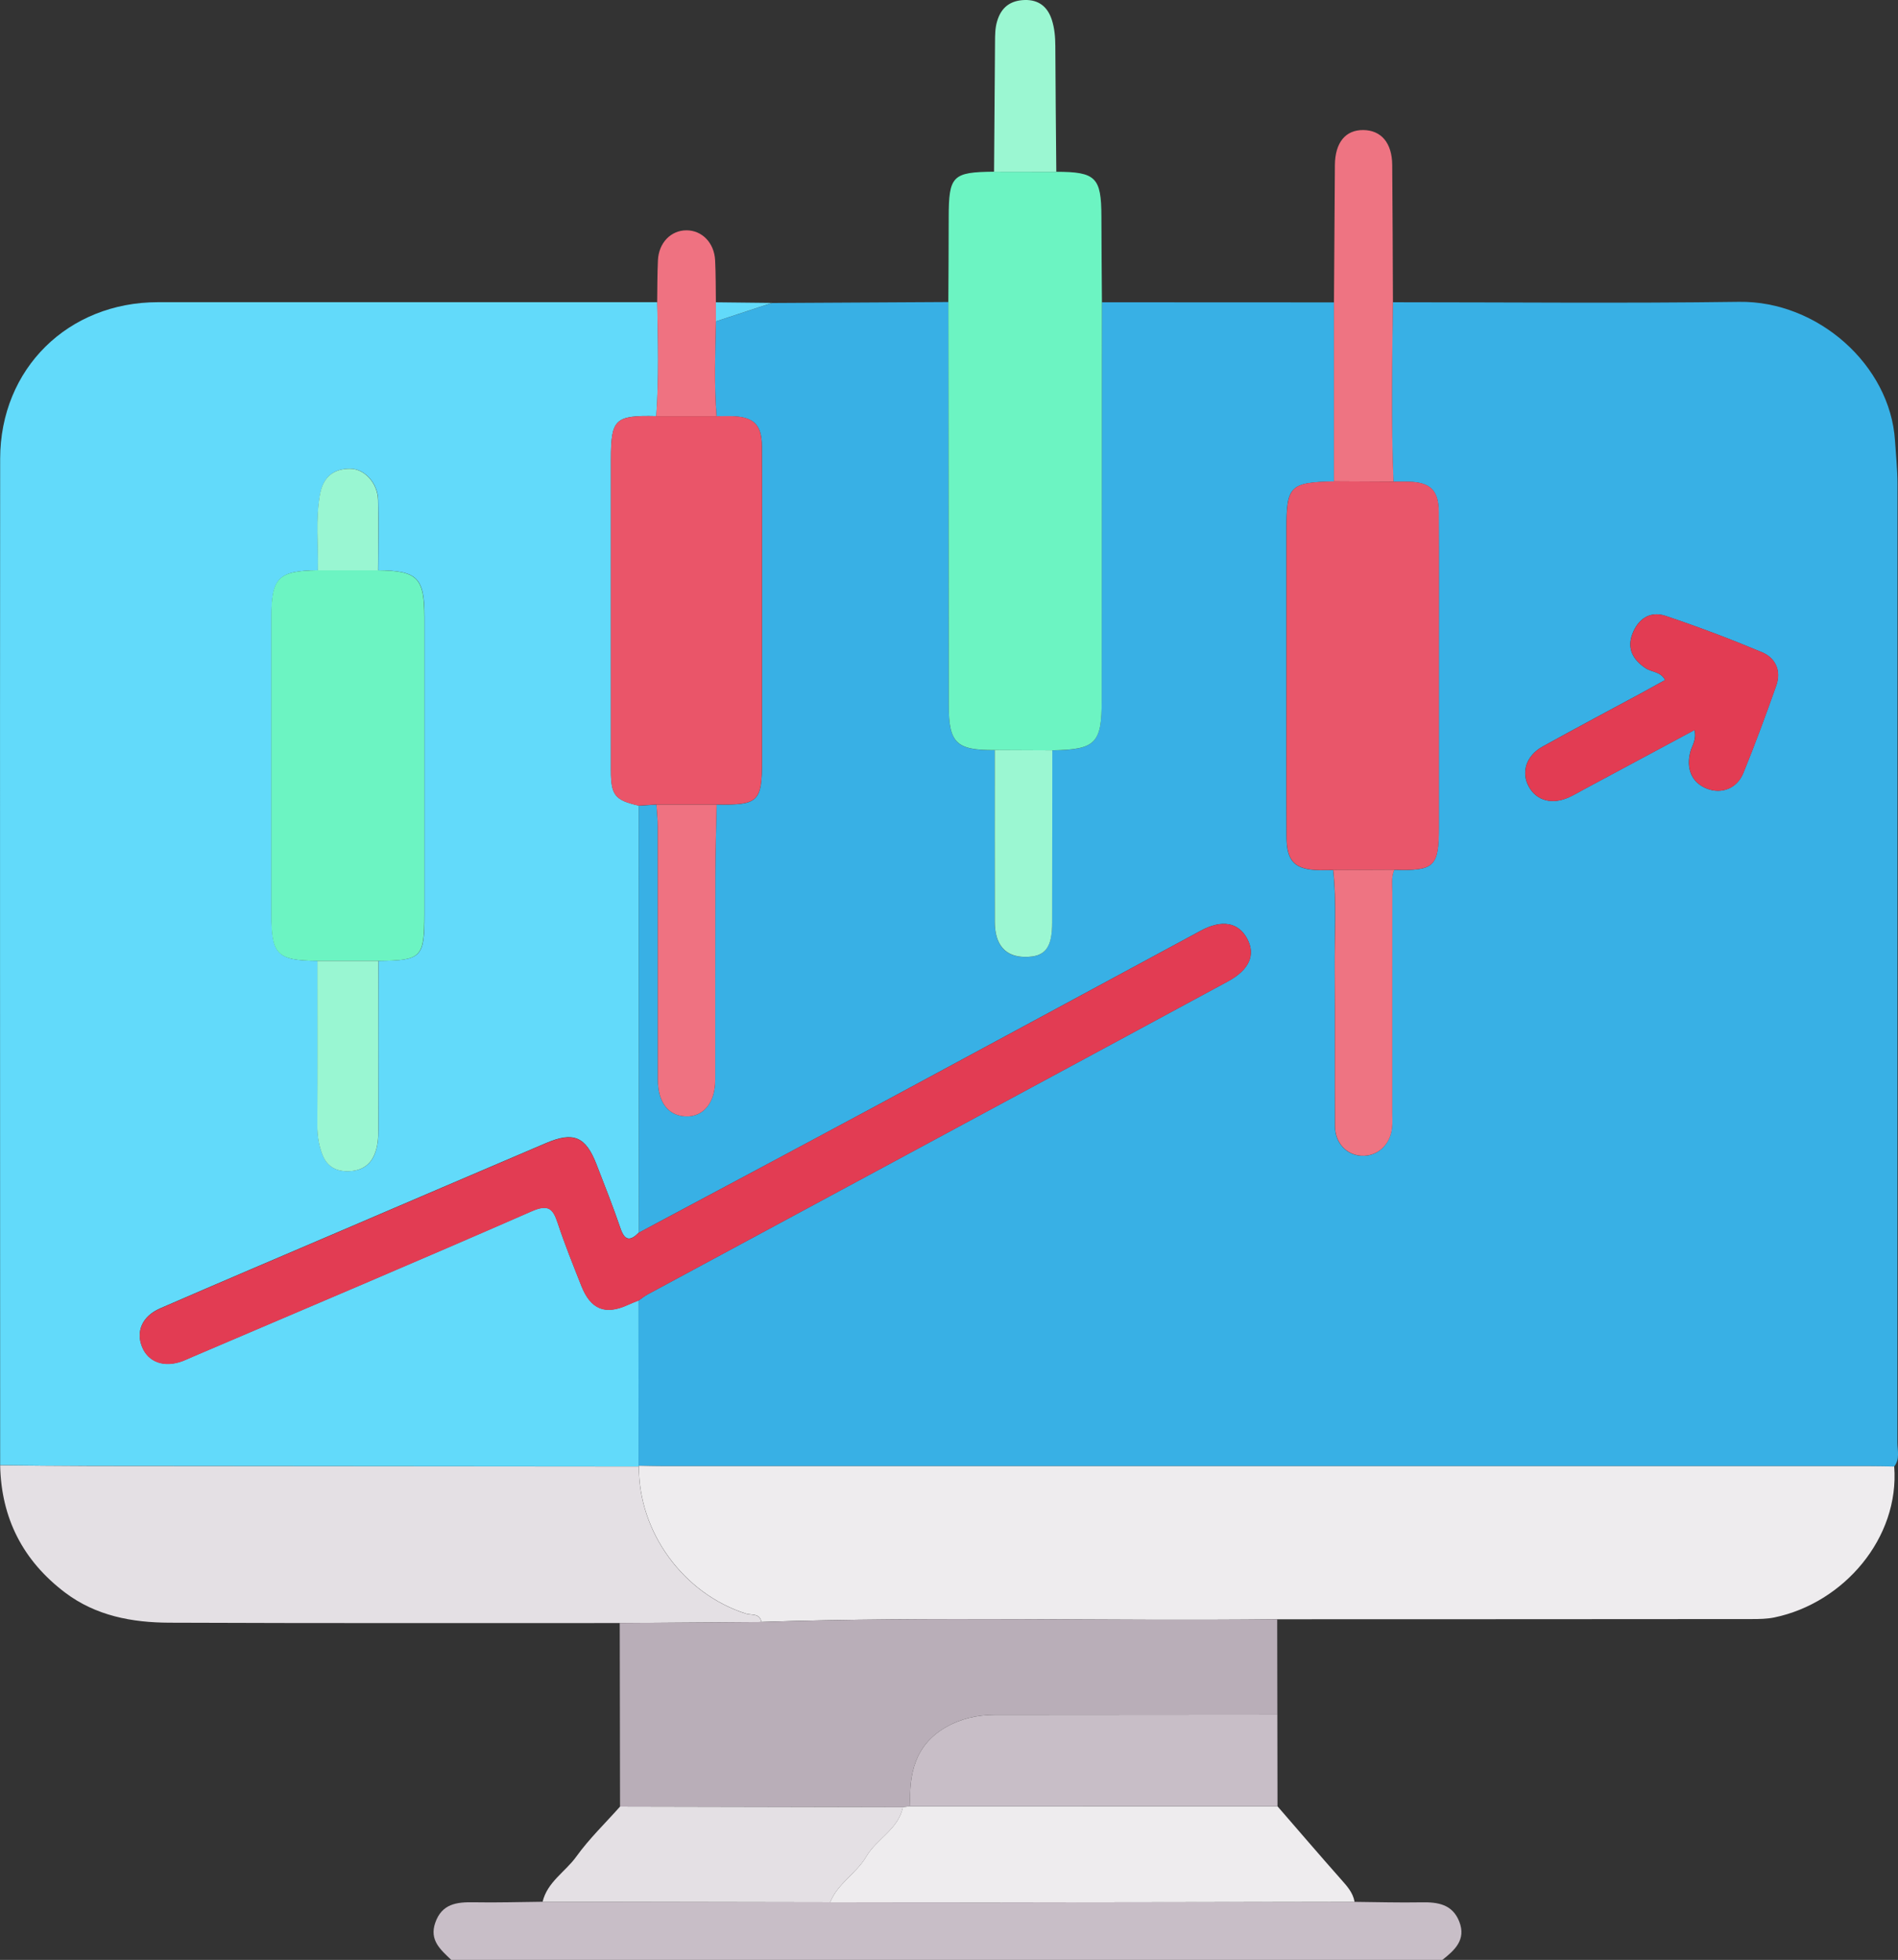 <?xml version="1.0" encoding="UTF-8"?>
<svg id="Layer_2" data-name="Layer 2" xmlns="http://www.w3.org/2000/svg" viewBox="0 0 371.1 383.1">
  <rect x="0" y="0" width="371.1" height="383.1" fill="#333333" stroke="none"/>
  <defs>
    <style>
      .cls-1 {
        fill: #ef7281;
      }

      .cls-1, .cls-2, .cls-3, .cls-4, .cls-5, .cls-6, .cls-7, .cls-8, .cls-9, .cls-10, .cls-11, .cls-12, .cls-13, .cls-14 {
        stroke-width: 0px;
      }

      .cls-2 {
        fill: #eeecee;
      }

      .cls-3 {
        fill: #9bf7d2;
      }

      .cls-4 {
        fill: #ee7482;
      }

      .cls-5 {
        fill: #ea5569;
      }

      .cls-6 {
        fill: #e9566a;
      }

      .cls-7 {
        fill: #38b0e5;
      }

      .cls-8 {
        fill: #e4e0e4;
      }

      .cls-9 {
        fill: #b9aeb8;
      }

      .cls-10 {
        fill: #e23c53;
      }

      .cls-11 {
        fill: #62dafa;
      }

      .cls-12 {
        fill: #c8bec7;
      }

      .cls-13 {
        fill: #6cf4c2;
      }

      .cls-14 {
        fill: #99f6d2;
      }
    </style>
  </defs>
  <g id="Layer_1-2" data-name="Layer 1">
    <path class="cls-12" d="M88.22,383.1c-2.05-1.98-4.31-3.82-3.12-7.25,1.29-3.72,4.19-4.07,7.52-4.01,4.48.09,8.97-.06,13.46-.1,18.74.03,37.49.07,56.23.1,10.44.01,20.88.04,31.32.03,23.74-.03,47.48-.08,71.22-.11,4.36.04,8.73.17,13.09.09,3.2-.06,6.05.38,7.38,3.77,1.38,3.54-.88,5.57-3.3,7.48H88.22Z"/>
    <path class="cls-7" d="M272.35,59.08c22.56,0,45.12.23,67.68-.08,15.44-.21,29.53,12.42,30.48,27.09.18,2.84.49,5.69.49,8.54,0,62.44,0,124.89-.02,187.33,0,1.57.53,3.26-.62,4.69-1.62-.02-3.24-.07-4.86-.07-78.6,0-157.2,0-235.8,0-1.62,0-3.24-.05-4.85-.08,0-10.75-.01-21.51-.02-32.26.61-.42,1.18-.89,1.83-1.24,23.23-12.53,46.48-25.04,69.71-37.57,14.58-7.86,29.16-15.72,43.72-23.6,4.19-2.27,5.46-5.2,3.74-8.38-1.71-3.16-4.92-3.76-9.03-1.54-21.38,11.51-42.73,23.08-64.12,34.58-15.23,8.19-30.51,16.31-45.77,24.46-.01-27.82-.02-55.63-.03-83.45,1.16-.08,2.32-.15,3.47-.23.09,1.49.26,2.97.26,4.46.02,16.44,0,32.89.02,49.33,0,4.41,2.01,7.01,5.41,7.16,3.48.15,5.79-2.65,5.8-7.16.02-13.33-.02-26.66.02-39.99.01-4.6.17-9.2.26-13.8,8.16.14,8.87-.53,8.87-8.49,0-12.93,0-25.86,0-38.79,0-7.58.04-15.17-.02-22.75-.03-4.25-1.61-5.76-5.89-5.88-.99-.03-1.99,0-2.98.02-.49-6.18-.25-12.36-.13-18.55,3.66-1.2,7.33-2.4,10.99-3.6,11.49-.06,22.97-.13,34.46-.19.03,26.27.05,52.54.08,78.81,0,7.41,1.47,8.84,8.99,8.79,0,11.2-.02,22.4.01,33.59.01,4.53,2.1,6.85,5.97,6.84,3.88,0,5.23-1.74,5.24-6.79.02-11.2.02-22.4.03-33.59,8.48-.15,9.66-1.35,9.66-9.78.01-25.94.03-51.88.04-77.82,15.12,0,30.24.01,45.36.02,0,11.67,0,23.33,0,35-8.64.2-9.28.85-9.28,9.44,0,10.07,0,20.14,0,30.21,0,9.94-.04,19.89.02,29.83.03,4.89,1.65,6.43,6.51,6.51.87.01,1.74-.01,2.61-.02.7,6.46.23,12.95.29,19.42.09,10.22-.01,20.45.06,30.67.02,3.27,2.27,5.61,5.17,5.76,3.11.16,5.61-2.09,5.98-5.45.11-.99.04-1.99.04-2.99,0-14.34,0-28.68.01-43.02,0-1.48-.23-3,.38-4.44,7.86.23,8.73-.59,8.73-8.25,0-11.59,0-23.18,0-34.77,0-8.97.03-17.94-.02-26.92-.02-4.24-1.65-5.82-5.87-5.92-1-.03-1.99,0-2.99,0-.47-11.69-.26-23.38-.11-35.07ZM331.31,142.71c.42,1.94-.46,2.98-.78,4.14-.94,3.39.24,6.16,3.23,7.32,2.83,1.09,5.86-.02,7.09-3.06,2.3-5.64,4.41-11.36,6.44-17.1,1.03-2.9-.15-5.42-2.82-6.53-6.19-2.59-12.48-4.97-18.84-7.1-3.04-1.02-5.38.63-6.48,3.57-1.08,2.89.17,5.05,2.61,6.67,1.19.79,2.93.64,3.8,2.3-1.68.93-3.3,1.84-4.94,2.72-6.35,3.43-12.73,6.81-19.04,10.31-3.22,1.79-4.22,5.06-2.64,7.87,1.53,2.71,4.54,3.51,7.8,2.04,1.02-.46,1.98-1.04,2.97-1.57,7.11-3.82,14.23-7.63,21.58-11.58Z"/>
    <path class="cls-11" d="M124.83,254.24c0,10.75.01,21.51.02,32.26l.07.14c-35.65-.03-71.3-.05-106.95-.09-5.98,0-11.96-.09-17.94-.14,0-65.58-.06-131.15,0-196.73.02-17.6,13.27-30.61,30.86-30.61,32.54-.01,65.08,0,97.62,0,.14,7.42.35,14.85-.19,22.27-8.11-.18-8.87.55-8.87,8.49,0,20.25-.01,40.5,0,60.75,0,4.89.79,5.83,5.43,6.89.01,27.82.02,55.63.03,83.45-1.61,1.62-2.72,1.73-3.58-.79-1.45-4.24-3.1-8.41-4.72-12.58-2.1-5.4-4.48-6.41-9.82-4.13-13.62,5.8-27.22,11.64-40.83,17.46-11.55,4.94-23.12,9.85-34.65,14.86-3.51,1.53-4.77,4.5-3.52,7.55,1.23,2.98,4.31,4.07,7.87,2.76.7-.26,1.38-.58,2.06-.88,22.08-9.43,44.2-18.77,66.19-28.4,3.32-1.45,4.2-.55,5.15,2.33,1.36,4.13,3,8.17,4.6,12.22,1.83,4.64,4.68,5.77,9.12,3.73.67-.31,1.37-.57,2.05-.85ZM62.08,187.83c0,10.71.03,21.42-.02,32.13,0,2.03.28,3.97,1.03,5.83.89,2.24,2.65,3.2,5,3.15,2.3-.04,4.12-.95,5.08-3.13.71-1.62.82-3.34.82-5.11-.04-10.96-.01-21.92,0-32.88,8.49-.08,9.01-.62,9.01-9.19,0-19.32,0-38.65,0-57.97,0-7.75-1.33-9.09-9.06-9.19.01-4.6.13-9.2,0-13.79-.09-3.22-2.61-6.06-5.49-6.07-3.19,0-5.24,1.6-5.86,5.01-.9,4.95-.29,9.9-.42,14.85-7.74.1-9.08,1.46-9.08,9.13,0,19.4,0,38.79,0,58.19,0,7.84,1.12,8.95,9.02,9.03Z"/>
    <path class="cls-2" d="M124.85,286.51c1.62.03,3.24.08,4.85.08,78.6,0,157.2,0,235.8,0,1.62,0,3.24.04,4.86.07,1.06,13.99-9.89,26.69-23.42,29.5-1.44.3-2.96.32-4.45.32-30.92.03-61.84.03-92.76.04-33.62.37-67.24-.6-100.86.52-.31-1.77-1.94-1.29-2.98-1.62-12.24-3.87-21.08-15.96-20.96-28.79l-.07-.14Z"/>
    <path class="cls-8" d="M124.92,286.65c-.12,12.83,8.72,24.92,20.96,28.79,1.05.33,2.67-.15,2.98,1.62-9.23.07-18.46.13-27.69.2-29.36,0-58.72.05-88.08-.07-7.26-.03-14.33-1.33-20.36-5.88C4.49,305.07.24,296.78.03,286.43c5.98.05,11.96.13,17.94.14,35.65.04,71.3.06,106.95.09Z"/>
    <path class="cls-9" d="M121.17,317.25c9.23-.06,18.46-.13,27.69-.2,33.61-1.13,67.24-.15,100.86-.52,0,6.21.02,12.43.03,18.64-18.43.01-36.85.02-55.28.04-3.4,0-6.63.72-9.6,2.45-5.99,3.48-7.17,9.11-6.9,15.4-.48.07-.95.14-1.43.2-18.44-.04-36.87-.08-55.31-.12-.02-11.96-.04-23.93-.06-35.89Z"/>
    <path class="cls-13" d="M215.45,59.07c-.01,25.94-.03,51.88-.04,77.82,0,8.44-1.18,9.63-9.66,9.78-3.75-.02-7.5-.03-11.26-.05-7.52.05-8.99-1.38-8.99-8.79-.02-26.27-.05-52.54-.08-78.81.03-5.48.07-10.97.07-16.45.01-8.22.7-8.93,8.87-9.01,4.06,0,8.11.01,12.17.02,7.73.01,8.8,1.09,8.82,8.75.01,5.58.06,11.16.1,16.74Z"/>
    <path class="cls-2" d="M176.54,353.26c.48-.07.95-.14,1.43-.2,23.93,0,47.87,0,71.8.01,4.14,4.77,8.25,9.57,12.44,14.3,1.17,1.32,2.33,2.58,2.64,4.39-23.74.04-47.48.09-71.22.11-10.44.01-20.88-.02-31.32-.03,1.47-3.68,5.13-5.62,7.06-8.93,2.03-3.48,6.28-5.32,7.16-9.65Z"/>
    <path class="cls-12" d="M249.77,353.07c-23.93,0-47.87,0-71.8-.01-.27-6.28.91-11.92,6.9-15.4,2.97-1.72,6.19-2.44,9.6-2.45,18.43-.02,36.85-.02,55.28-.04,0,5.96.02,11.93.03,17.89Z"/>
    <path class="cls-8" d="M176.54,353.26c-.88,4.33-5.13,6.17-7.16,9.65-1.93,3.3-5.6,5.25-7.06,8.93-18.74-.03-37.49-.07-56.23-.1.93-3.88,4.45-5.85,6.6-8.84,2.51-3.49,5.66-6.52,8.54-9.76,18.44.04,36.88.08,55.31.12Z"/>
    <path class="cls-4" d="M272.35,59.08c-.15,11.69-.36,23.38.11,35.07-3.88-.02-7.76-.04-11.64-.06,0-11.67,0-23.33,0-35,.06-8.94.11-17.88.18-26.82.04-4.4,2.07-6.88,5.54-6.85,3.52.03,5.64,2.52,5.67,6.84.08,8.94.1,17.88.14,26.83Z"/>
    <path class="cls-1" d="M128.3,81.36c.54-7.42.34-14.84.19-22.27.04-2.74.02-5.48.15-8.22.16-3.42,2.54-5.85,5.58-5.85,3.03,0,5.42,2.42,5.6,5.85.14,2.74.11,5.48.15,8.22,0,1.24,0,2.49,0,3.73-.12,6.18-.36,12.37.13,18.55-3.93,0-7.86,0-11.79,0Z"/>
    <path class="cls-3" d="M206.53,33.58c-4.06,0-8.11-.01-12.17-.02.06-8.44.12-16.89.19-25.33.01-1.36,0-2.69.4-4.05.81-2.8,2.66-4.11,5.44-4.18,2.69-.06,4.43,1.31,5.26,3.86.54,1.67.68,3.38.69,5.13.03,8.19.12,16.39.19,24.58Z"/>
    <path class="cls-11" d="M139.97,62.82c0-1.24,0-2.49,0-3.73,3.66.04,7.33.08,10.99.12-3.66,1.2-7.33,2.4-10.99,3.61Z"/>
    <path class="cls-10" d="M124.83,254.24c-.68.28-1.38.54-2.05.85-4.45,2.04-7.3.9-9.12-3.73-1.59-4.05-3.24-8.09-4.6-12.22-.95-2.88-1.83-3.78-5.15-2.33-21.99,9.63-44.11,18.97-66.19,28.4-.69.29-1.36.62-2.06.88-3.56,1.31-6.65.22-7.87-2.76-1.25-3.05,0-6.03,3.52-7.55,11.52-5.01,23.09-9.92,34.65-14.86,13.61-5.82,27.21-11.66,40.83-17.46,5.34-2.28,7.72-1.27,9.82,4.13,1.63,4.17,3.27,8.34,4.72,12.58.86,2.52,1.98,2.41,3.58.79,15.26-8.15,30.53-16.27,45.77-24.46,21.39-11.5,42.74-23.06,64.12-34.58,4.12-2.22,7.32-1.62,9.03,1.54,1.72,3.18.46,6.11-3.74,8.38-14.56,7.88-29.14,15.74-43.72,23.6-23.24,12.52-46.48,25.04-69.71,37.57-.64.35-1.22.82-1.83,1.24Z"/>
    <path class="cls-6" d="M260.82,94.09c3.88.02,7.76.04,11.64.06,1,0,1.99-.03,2.99,0,4.22.11,5.85,1.68,5.87,5.92.05,8.97.02,17.94.02,26.92,0,11.59,0,23.18,0,34.77,0,7.67-.87,8.49-8.73,8.25-3.98.02-7.96.03-11.93.05-.87,0-1.74.03-2.61.02-4.86-.08-6.48-1.62-6.51-6.51-.06-9.94-.02-19.89-.02-29.83,0-10.07,0-20.14,0-30.21,0-8.58.64-9.24,9.28-9.44Z"/>
    <path class="cls-5" d="M128.3,81.36c3.93,0,7.86,0,11.79,0,.99,0,1.99-.05,2.98-.02,4.28.12,5.86,1.63,5.89,5.88.06,7.58.02,15.17.02,22.75,0,12.93,0,25.86,0,38.79,0,7.96-.7,8.63-8.87,8.49-3.92,0-7.85,0-11.77,0-1.16.08-2.32.15-3.47.23-4.64-1.07-5.43-2.01-5.43-6.89-.02-20.25,0-40.5,0-60.75,0-7.94.76-8.67,8.87-8.49Z"/>
    <path class="cls-10" d="M331.31,142.71c-7.35,3.94-14.46,7.76-21.58,11.58-.99.53-1.95,1.11-2.97,1.57-3.26,1.47-6.27.67-7.8-2.04-1.58-2.81-.58-6.08,2.64-7.87,6.31-3.5,12.69-6.88,19.04-10.31,1.64-.89,3.26-1.8,4.94-2.72-.87-1.66-2.61-1.51-3.8-2.3-2.44-1.62-3.7-3.78-2.61-6.67,1.1-2.94,3.44-4.58,6.48-3.57,6.36,2.13,12.65,4.51,18.84,7.1,2.67,1.12,3.85,3.63,2.82,6.53-2.03,5.74-4.14,11.46-6.44,17.1-1.24,3.04-4.26,4.15-7.09,3.06-2.99-1.15-4.17-3.93-3.23-7.32.32-1.16,1.2-2.2.78-4.14Z"/>
    <path class="cls-1" d="M128.35,157.27c3.92,0,7.85,0,11.77,0-.09,4.6-.25,9.2-.26,13.8-.04,13.33,0,26.66-.02,39.99,0,4.51-2.32,7.31-5.8,7.16-3.4-.15-5.4-2.75-5.41-7.16-.01-16.44,0-32.89-.02-49.33,0-1.49-.17-2.97-.26-4.46Z"/>
    <path class="cls-4" d="M260.68,170.06c3.98-.02,7.95-.03,11.93-.05-.61,1.44-.38,2.95-.38,4.44-.02,14.34,0,28.68-.01,43.02,0,1,.07,2-.04,2.99-.37,3.36-2.87,5.61-5.98,5.45-2.9-.15-5.15-2.48-5.17-5.76-.07-10.22.03-20.45-.06-30.67-.06-6.47.41-12.95-.29-19.42Z"/>
    <path class="cls-3" d="M194.49,146.62c3.75.02,7.5.03,11.26.05,0,11.2-.01,22.4-.03,33.59,0,5.05-1.36,6.79-5.24,6.79-3.87,0-5.96-2.31-5.97-6.84-.03-11.2-.01-22.4-.01-33.59Z"/>
    <path class="cls-13" d="M73.91,111.48c7.74.1,9.06,1.44,9.06,9.19,0,19.32,0,38.65,0,57.97,0,8.57-.53,9.11-9.01,9.18-3.96,0-7.93,0-11.89,0-7.9-.07-9.02-1.19-9.02-9.03,0-19.4,0-38.79,0-58.19,0-7.68,1.35-9.03,9.08-9.13,3.92,0,7.85,0,11.77,0Z"/>
    <path class="cls-14" d="M62.08,187.83c3.96,0,7.93,0,11.89,0,0,10.96-.03,21.92,0,32.88,0,1.77-.1,3.5-.82,5.11-.96,2.17-2.78,3.08-5.08,3.13-2.35.04-4.11-.92-5-3.15-.74-1.86-1.04-3.8-1.03-5.83.05-10.71.02-21.42.02-32.13Z"/>
    <path class="cls-14" d="M73.91,111.48c-3.92,0-7.85,0-11.77,0,.13-4.95-.48-9.9.42-14.85.62-3.41,2.67-5.01,5.86-5.01,2.88,0,5.4,2.85,5.49,6.07.13,4.59.01,9.2,0,13.79Z"/>
  </g>
</svg>